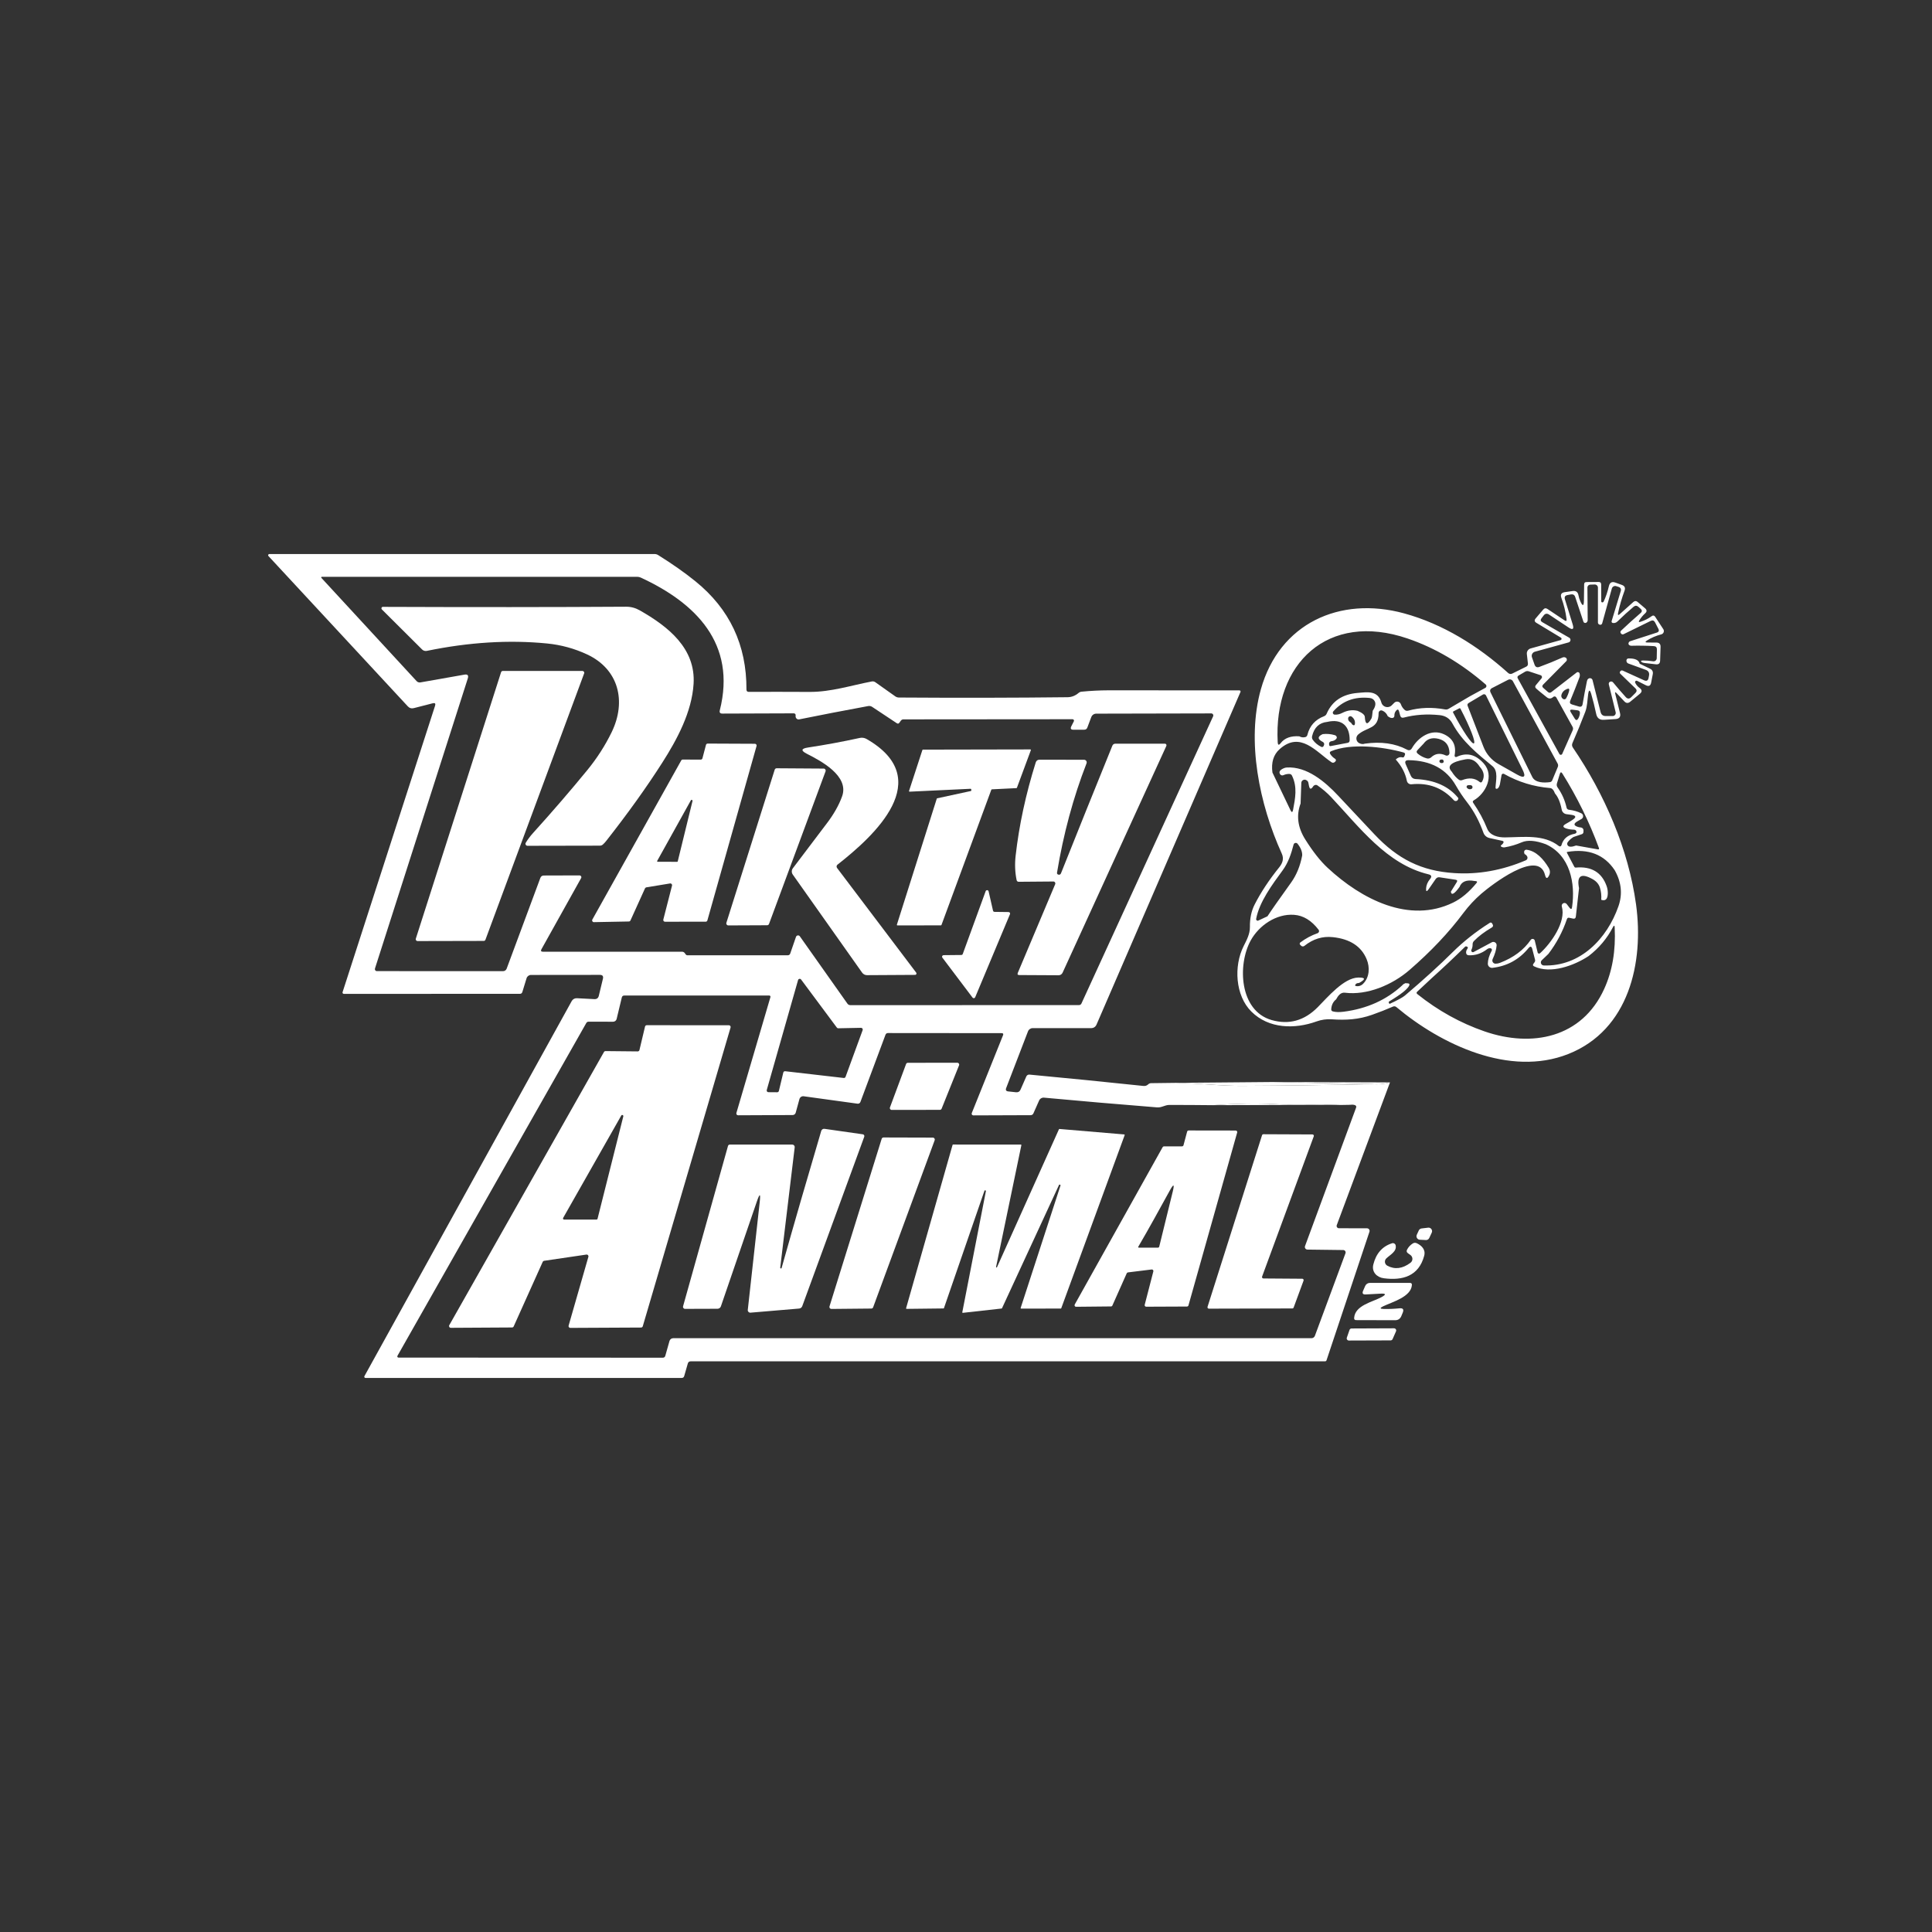<?xml version="1.0" encoding="utf-8"?>
<svg viewBox="0 0 500 500" width="500" height="500" xmlns="http://www.w3.org/2000/svg">
  <rect x="0" y="0" width="500" height="500" fill="#333333" stroke="none"/>
  <path d="M 304.389 280.242 C 307.237 280.32 310.047 280.462 312.817 280.665 C 316.116 280.906 318.926 281.023 321.245 281.017 C 332.519 280.969 343.802 280.816 355.093 280.557 C 356.53 280.72 358.074 280.575 359.726 280.125 L 345.953 317.064 C 345.809 317.45 346.091 317.862 346.503 317.867 L 353.786 317.885 C 354.238 317.887 354.557 318.329 354.417 318.759 L 343.303 352.039 C 343.248 352.202 343.096 352.311 342.924 352.309 L 178.76 352.309 C 178.363 352.309 178.111 352.499 178.003 352.877 L 177.074 356.113 C 176.979 356.444 176.762 356.609 176.425 356.609 L 94.604 356.618 C 94.356 356.621 94.193 356.359 94.312 356.147 C 94.314 356.145 94.315 356.143 94.316 356.14 L 147.959 259.077 C 148.224 258.598 148.735 258.311 149.275 258.338 L 153.818 258.572 C 154.437 258.603 154.822 258.317 154.972 257.716 L 156.035 253.299 C 156.197 252.632 155.936 252.298 155.251 252.298 L 137.421 252.316 C 136.896 252.317 136.431 252.661 136.276 253.164 L 135.186 256.724 C 135.09 257.043 134.877 257.202 134.546 257.202 L 88.971 257.211 C 88.747 257.209 88.589 256.992 88.655 256.778 L 112.596 182.646 C 112.783 182.07 112.582 181.857 111.993 182.006 L 107.107 183.259 C 106.494 183.416 105.971 183.263 105.538 182.8 L 69.473 143.904 C 69.314 143.731 69.402 143.45 69.632 143.397 C 69.651 143.394 69.671 143.391 69.689 143.39 L 169.394 143.381 C 169.731 143.381 170.043 143.471 170.332 143.652 C 174.016 145.954 177.231 148.216 179.977 150.439 C 188.835 157.609 193.236 166.948 193.182 178.455 C 193.182 178.858 193.387 179.059 193.795 179.059 C 198.513 179.035 203.759 179.038 209.534 179.068 C 215.023 179.095 220.297 177.382 225.606 176.364 C 225.948 176.298 226.264 176.367 226.552 176.571 L 231.69 180.213 C 231.973 180.411 232.285 180.514 232.628 180.519 C 248.21 180.622 262.765 180.595 276.292 180.438 C 277.332 180.426 278.281 180.057 279.14 179.329 C 279.369 179.137 279.633 179.029 279.934 179.005 C 282.284 178.777 284.591 178.66 286.856 178.653 C 297.632 178.642 308.938 178.648 320.776 178.671 C 320.978 178.676 321.114 178.881 321.038 179.068 L 283.792 265.134 C 283.516 265.765 283.032 266.081 282.34 266.081 L 267.251 266.081 C 266.714 266.083 266.234 266.412 266.043 266.91 L 260.4 281.576 C 260.196 282.105 260.377 282.4 260.941 282.459 L 262.951 282.676 C 263.498 282.73 263.883 282.508 264.105 282.009 L 265.61 278.583 C 265.749 278.266 266.076 278.073 266.422 278.105 C 276.001 279.001 285.838 279.98 295.934 281.044 C 296.402 281.093 296.805 280.958 297.141 280.638 C 297.358 280.435 297.614 280.329 297.908 280.323 L 304.389 280.242 Z M 149.978 226.554 C 150.343 226.559 150.572 226.947 150.392 227.257 L 140.134 245.646 C 139.888 246.085 140.017 246.304 140.522 246.304 L 176.488 246.304 C 176.831 246.304 177.096 246.452 177.281 246.746 L 177.426 246.953 C 177.533 247.127 177.724 247.233 177.93 247.232 L 203.909 247.223 C 204.178 247.225 204.418 247.05 204.504 246.791 L 206 242.464 C 206.143 242.051 206.679 241.946 206.966 242.275 C 206.978 242.29 206.99 242.304 207.001 242.32 L 219.314 259.744 C 219.483 259.986 219.762 260.131 220.062 260.131 L 279.203 260.122 C 279.523 260.122 279.751 259.975 279.889 259.681 L 313.953 185.387 C 314.119 185.033 313.858 184.626 313.466 184.63 L 283.711 184.693 C 283.135 184.694 282.622 185.05 282.421 185.585 L 281.403 188.289 C 281.265 188.662 280.997 188.848 280.601 188.848 L 277.815 188.857 C 277.143 188.857 276.956 188.557 277.256 187.956 L 277.914 186.667 C 278.035 186.421 277.855 186.134 277.581 186.135 L 233.791 186.171 C 233.541 186.172 233.304 186.292 233.151 186.495 L 232.745 187.054 C 232.565 187.301 232.348 187.34 232.096 187.172 L 225.723 182.944 C 225.405 182.734 225.056 182.662 224.677 182.728 C 218.398 183.888 212.454 185.035 206.848 186.171 C 206.619 186.22 206.412 186.175 206.226 186.036 C 205.961 185.844 205.856 185.546 205.91 185.143 C 205.954 184.867 205.737 184.615 205.45 184.612 L 186.953 184.675 C 186.365 184.681 186.142 184.399 186.286 183.827 C 190.64 166.538 180.031 156.046 165.843 149.484 C 165.552 149.348 165.235 149.277 164.914 149.276 L 83.301 149.276 C 83.17 149.28 83.086 149.418 83.151 149.525 C 83.157 149.537 83.166 149.547 83.175 149.556 L 107.819 176.274 C 108.066 176.544 108.433 176.669 108.793 176.607 L 120.186 174.597 C 121.028 174.447 121.319 174.781 121.061 175.597 L 97.038 250.658 C 96.935 250.988 97.181 251.323 97.525 251.325 L 130.192 251.334 C 130.605 251.335 130.974 251.079 131.12 250.694 L 139.837 227.221 C 139.994 226.795 140.3 226.581 140.756 226.581 L 149.978 226.554 Z M 201.142 282.676 C 201.349 282.677 201.528 282.535 201.574 282.333 L 202.719 277.565 C 202.772 277.35 202.977 277.207 203.197 277.231 L 218.368 278.98 C 218.569 279.001 218.759 278.882 218.827 278.691 L 223.253 266.595 C 223.361 266.302 223.141 265.993 222.829 266 L 216.934 266.117 C 216.793 266.119 216.658 266.052 216.574 265.936 L 207.316 253.488 C 207.111 253.219 206.689 253.273 206.558 253.586 C 206.552 253.602 206.546 253.617 206.541 253.632 L 198.437 282.09 C 198.354 282.37 198.561 282.652 198.852 282.658 L 201.142 282.676 Z M 349.477 285.921 C 347.771 285.987 346.067 285.978 344.366 285.894 C 342.63 285.81 340.929 285.801 339.264 285.867 C 336.464 285.981 333.258 285.936 329.646 285.731 C 325.416 285.485 320.17 285.582 313.908 286.02 C 310.152 285.978 306.394 285.957 302.631 285.957 C 301.423 285.966 300.675 286.687 299.44 286.588 C 289.459 285.794 279.712 284.956 270.198 284.073 C 269.655 284.02 269.138 284.322 268.918 284.821 L 267.458 288.111 C 267.314 288.442 267.062 288.607 266.701 288.607 L 251.9 288.661 C 251.592 288.665 251.379 288.353 251.494 288.066 L 259.589 267.911 C 259.728 267.556 259.607 267.379 259.228 267.379 L 229.815 267.352 C 229.491 267.352 229.272 267.505 229.157 267.811 L 222.676 285.182 C 222.568 285.492 222.253 285.682 221.928 285.632 L 207.992 283.712 C 207.497 283.646 207.029 283.957 206.893 284.442 L 205.928 287.967 C 205.827 288.325 205.504 288.572 205.135 288.571 L 191.019 288.634 C 190.714 288.636 190.493 288.339 190.577 288.039 L 199.384 258.049 C 199.444 257.843 199.296 257.636 199.086 257.635 L 161.561 257.644 C 161.218 257.644 161.006 257.812 160.921 258.148 L 159.587 263.701 C 159.482 264.13 159.101 264.429 158.667 264.422 L 152.303 264.413 C 152.07 264.413 151.853 264.541 151.736 264.747 L 102.861 350.885 C 102.744 351.088 102.889 351.342 103.123 351.345 L 171.53 351.372 C 171.868 351.372 172.084 351.21 172.179 350.885 L 173.261 347.054 C 173.383 346.622 173.777 346.324 174.226 346.324 L 339.408 346.324 C 339.804 346.323 340.157 346.079 340.292 345.711 L 348.206 324.348 C 348.358 323.943 348.065 323.511 347.638 323.509 L 338.363 323.392 C 337.898 323.384 337.579 322.919 337.741 322.482 L 350.955 286.66 C 351.064 286.36 350.973 286.146 350.685 286.02 C 350.361 285.888 349.958 285.855 349.477 285.921 Z" style="fill: rgb(255, 255, 255);"/>
  <path d="M 155.269 218.856 L 136.511 218.892 C 136.109 218.888 135.862 218.449 136.067 218.103 C 136.068 218.102 136.068 218.101 136.069 218.099 C 136.616 217.204 137.241 216.368 137.944 215.593 C 142.956 210.053 147.647 204.614 152.015 199.277 C 154.521 196.207 156.616 192.944 158.298 189.488 C 162.174 181.502 160.128 173.191 151.952 169.369 C 148.659 167.831 145.195 166.884 141.559 166.529 C 131.704 165.562 121.335 166.202 110.451 168.449 C 110.007 168.539 109.549 168.401 109.234 168.08 L 98.823 157.714 C 98.728 157.625 98.69 157.491 98.724 157.362 C 98.772 157.158 98.895 157.056 99.093 157.056 C 122.002 157.146 142.986 157.134 162.048 157.019 C 163.28 157.014 164.452 157.326 165.563 157.957 C 172.946 162.158 180.067 167.8 179.499 176.986 C 179.048 184.251 175.253 191.354 171.35 197.448 C 167.324 203.752 162.498 210.486 156.874 217.648 C 156.621 217.973 156.339 218.276 156.026 218.559 C 155.816 218.751 155.564 218.851 155.269 218.856 Z" style="fill: rgb(255, 255, 255);"/>
  <path d="M 425.55 171.575 C 425.226 171.527 425.001 171.452 424.874 171.349 C 424.545 171.079 424.658 170.941 425.217 170.935 C 426.077 170.929 426.939 170.998 427.804 171.142 C 428.298 171.225 428.75 170.85 428.759 170.349 L 428.805 168.068 C 428.811 167.527 428.543 167.242 428.002 167.212 C 426.037 167.098 424.09 167.067 422.161 167.122 C 421.975 167.122 421.807 167.065 421.656 166.95 C 421.476 166.819 421.413 166.641 421.467 166.418 C 421.527 166.179 421.674 166.019 421.909 165.941 L 428.759 163.723 C 429.3 163.549 429.439 163.213 429.174 162.714 L 428.327 161.073 C 428.063 160.575 427.678 160.451 427.173 160.704 L 420.187 164.129 C 419.971 164.239 419.707 164.182 419.547 163.994 C 419.295 163.705 419.295 163.441 419.547 163.2 C 421.242 161.596 422.916 160.085 424.568 158.666 C 425.007 158.294 425.01 157.918 424.577 157.54 L 424.027 157.053 C 423.612 156.687 423.192 156.681 422.765 157.035 C 421.408 158.177 420.022 159.439 418.61 160.821 C 418.273 161.158 417.868 161.293 417.393 161.226 C 417.168 161.198 417.023 160.972 417.086 160.749 L 419.448 152.987 C 419.617 152.435 419.425 152.068 418.871 151.888 L 418.276 151.698 C 417.792 151.542 417.276 151.821 417.14 152.311 L 414.643 161.326 C 414.563 161.617 414.248 161.773 413.967 161.659 C 413.685 161.551 413.544 161.368 413.544 161.109 C 413.562 158.117 413.562 155.106 413.544 152.077 C 413.539 151.621 413.162 151.256 412.705 151.266 L 411.552 151.302 C 411.146 151.312 410.821 151.644 410.821 152.05 C 410.828 154.713 410.852 157.51 410.894 160.442 C 410.894 160.731 410.783 160.96 410.56 161.127 C 410.282 161.332 409.888 161.207 409.785 160.884 L 407.667 154.511 C 407.486 153.958 407.108 153.733 406.531 153.835 L 405.683 153.997 C 405.034 154.118 404.809 154.493 405.007 155.124 L 407 161.56 C 407.402 162.852 407.039 163.123 405.909 162.371 L 400.897 159.054 C 400.362 158.7 399.9 158.772 399.509 159.27 L 398.95 159.991 C 398.62 160.412 398.686 160.755 399.148 161.019 L 406.098 165.03 C 406.546 165.282 406.554 165.924 406.113 166.186 C 406.06 166.217 406.004 166.241 405.945 166.256 L 397.228 168.663 C 396.604 168.837 396.256 169.499 396.471 170.105 L 397.138 172.007 C 397.361 172.626 397.778 172.822 398.391 172.593 C 400.423 171.849 402.406 171.043 404.34 170.177 C 404.659 170.033 404.953 170.046 405.224 170.213 C 405.547 170.409 405.601 170.859 405.332 171.133 L 399.365 177.172 C 399.071 177.467 399.08 177.749 399.392 178.02 L 400.618 179.101 C 400.901 179.342 401.189 179.348 401.483 179.119 L 408.036 174.044 C 408.3 173.832 408.696 173.954 408.793 174.279 C 408.896 174.628 408.883 174.973 408.757 175.315 C 408.042 177.239 407.249 179.249 406.378 181.346 C 406.174 181.845 406.33 182.17 406.846 182.319 L 408.595 182.842 C 409.154 183.011 409.482 182.806 409.578 182.229 C 409.902 180.3 410.275 178.323 410.695 176.298 C 410.749 176.027 410.852 175.829 411.002 175.703 C 411.218 175.529 411.434 175.472 411.651 175.532 C 411.921 175.604 412.09 175.775 412.156 176.045 L 414.229 184.275 C 414.404 184.973 414.848 185.318 415.563 185.312 L 417.357 185.312 C 417.875 185.309 418.254 184.824 418.132 184.32 L 416.356 177.091 C 416.282 176.786 416.467 176.477 416.771 176.397 C 417.054 176.32 417.294 176.401 417.492 176.64 C 418.55 177.927 419.632 179.18 420.737 180.399 C 421.194 180.904 421.665 180.917 422.152 180.435 L 423.252 179.336 C 423.649 178.934 423.646 178.537 423.243 178.146 L 419.322 174.351 C 419.226 174.255 419.187 174.144 419.205 174.017 C 419.217 173.909 419.256 173.814 419.322 173.729 C 419.502 173.501 419.727 173.447 419.998 173.567 L 425.478 176.054 C 426.127 176.349 426.519 176.145 426.65 175.442 L 426.758 174.874 C 426.909 174.123 426.623 173.615 425.902 173.35 L 421.422 171.719 C 421.158 171.617 420.996 171.428 420.935 171.151 C 420.917 171.073 420.912 170.995 420.917 170.916 C 420.96 170.58 421.149 170.409 421.485 170.403 C 423.174 170.373 424.133 170.833 424.361 171.782 L 427.011 173.053 C 427.624 173.348 427.864 173.832 427.732 174.504 L 427.317 176.658 C 427.155 177.5 426.693 177.726 425.929 177.334 L 423.685 176.199 C 423.43 176.072 423.134 176.266 423.15 176.551 C 423.153 176.594 423.163 176.637 423.18 176.676 C 423.427 177.212 423.808 177.668 424.325 178.047 C 424.998 178.533 425.013 179.042 424.37 179.57 L 421.891 181.616 C 421.363 182.049 420.86 182.019 420.385 181.526 L 418.393 179.408 C 418.027 179.024 417.907 179.09 418.033 179.606 L 419.25 184.501 C 419.497 185.499 419.109 186.03 418.087 186.096 L 415.112 186.285 C 413.994 186.364 413.322 185.856 413.093 184.762 C 412.703 182.912 412.276 181.202 411.813 179.633 C 411.452 178.42 411.186 178.441 411.011 179.696 C 410.794 181.22 410.812 182.788 410.263 184.23 C 409.259 186.862 408.151 189.564 406.936 192.334 C 406.78 192.694 406.817 193.109 407.036 193.434 C 415.32 205.594 421.449 219.827 423.405 234.042 C 425.469 249.077 421.611 266.547 405.855 272.784 C 390.72 278.779 372.926 270.324 361.397 260.643 C 361.122 260.414 360.815 260.372 360.478 260.516 C 358.772 261.262 356.971 261.968 355.078 262.635 C 351.563 263.87 348.345 264.05 344.658 263.797 C 343.312 263.707 341.999 263.891 340.719 264.347 C 335.112 266.375 328.361 266.285 323.845 261.787 C 319.671 257.632 319.275 249.997 321.835 244.886 C 322.619 243.326 323.493 241.722 323.475 239.946 C 323.445 237.693 323.854 235.74 324.701 234.087 C 326.312 230.927 328.427 227.723 331.047 224.478 C 331.912 223.405 332.336 222.252 331.723 220.909 C 325.927 208.163 322.547 191.775 326.315 178.38 C 331.119 161.316 346.731 154.195 363.38 158.738 C 373.359 161.461 382.517 167.149 390.323 174.18 C 390.606 174.436 391.016 174.492 391.36 174.324 L 394.984 172.53 C 395.315 172.368 395.462 172.101 395.425 171.728 L 395.146 169.258 C 395.075 168.604 395.49 167.993 396.129 167.816 L 403.881 165.661 C 404.141 165.586 404.221 165.257 404.026 165.07 C 404.007 165.052 403.985 165.036 403.962 165.021 L 397.616 161.19 C 397.106 160.884 397.043 160.503 397.427 160.046 L 399.383 157.756 C 399.707 157.377 400.077 157.327 400.491 157.603 L 404.89 160.541 C 405.311 160.824 405.489 160.713 405.422 160.208 C 405.182 158.327 404.737 156.507 404.088 154.745 C 403.77 153.874 404.067 153.375 404.98 153.249 L 406.991 152.96 C 407.844 152.841 408.349 153.204 408.505 154.051 C 408.601 154.598 408.764 155.124 408.992 155.629 C 409.593 156.969 409.902 156.903 409.92 155.43 L 409.974 151.23 C 409.98 150.839 410.179 150.641 410.569 150.635 L 413.742 150.617 C 414.169 150.611 414.382 150.824 414.382 151.257 L 414.4 155.584 C 414.4 155.824 414.521 155.926 414.761 155.89 C 414.875 155.872 414.963 155.806 415.022 155.692 C 415.581 154.508 416.035 153.171 416.383 151.68 C 416.606 150.749 417.165 150.446 418.06 150.77 L 419.736 151.374 C 420.47 151.639 420.701 152.137 420.43 152.87 C 419.716 154.824 419.157 156.753 418.754 158.657 C 418.64 159.216 418.794 159.304 419.214 158.919 L 422.702 155.8 C 423.075 155.47 423.447 155.466 423.82 155.791 L 425.749 157.431 C 426.242 157.859 426.248 158.291 425.767 158.729 C 425.166 159.277 424.664 159.881 424.261 160.541 C 424.015 160.938 424.115 161.064 424.559 160.92 C 425.611 160.59 426.573 160.106 427.443 159.469 C 427.81 159.198 428.117 159.252 428.363 159.631 L 430.463 162.831 C 430.79 163.332 430.535 164.006 429.958 164.165 C 428.576 164.532 427.344 165.057 426.263 165.742 C 425.692 166.103 425.743 166.283 426.416 166.283 L 428.669 166.292 C 429.415 166.299 429.775 166.674 429.751 167.419 L 429.634 170.989 C 429.61 171.692 429.25 172.004 428.552 171.926 L 425.55 171.575 Z M 336.266 190.558 C 336.717 190.811 337.201 190.886 337.717 190.783 C 338.055 190.724 338.265 190.528 338.348 190.198 C 338.938 187.842 340.377 186.229 342.666 185.357 C 342.966 185.242 343.207 185.011 343.333 184.717 C 344.739 181.449 347.414 179.651 351.356 179.327 C 353.907 179.119 356.602 178.605 357.503 181.833 C 357.835 183.012 359.312 183.401 360.18 182.536 L 360.838 181.878 C 361.378 181.341 362.292 181.544 362.542 182.256 C 362.747 182.828 363.065 183.308 363.498 183.698 C 363.768 183.945 364.078 184.02 364.426 183.924 C 367.455 183.089 370.643 182.981 373.99 183.599 C 374.315 183.66 374.618 183.606 374.9 183.437 L 380.39 180.21 L 384.401 178.02 C 384.731 177.837 384.778 177.382 384.491 177.136 C 378.17 171.656 371.445 167.696 364.318 165.256 C 343.595 158.18 329.56 171.755 330.668 192.1 C 330.711 192.851 330.963 192.929 331.426 192.334 C 332.466 190.994 334.079 190.402 336.266 190.558 Z M 397.49 177.307 L 398.95 175.55 C 399.178 175.275 399.055 174.857 398.716 174.747 L 395.66 173.738 C 395.317 173.624 394.99 173.66 394.677 173.846 L 393.01 174.829 C 392.703 175.009 392.635 175.256 392.802 175.568 L 403.574 195.146 C 403.727 195.419 404.118 195.423 404.277 195.154 C 404.284 195.144 404.29 195.132 404.295 195.119 L 407.018 188.981 C 407.15 188.674 407.135 188.377 406.972 188.088 L 402.772 180.507 C 402.614 180.211 402.218 180.144 401.97 180.372 C 401.405 180.89 400.828 180.899 400.239 180.399 C 399.347 179.66 398.4 178.957 397.553 178.182 C 397.253 177.911 397.232 177.62 397.49 177.307 Z M 401.14 202.412 C 401.392 202.373 401.604 202.21 401.699 201.979 L 403.16 198.482 C 403.279 198.198 403.262 197.876 403.114 197.607 L 391.54 176.307 C 391.299 175.869 390.753 175.701 390.305 175.928 L 386.159 178.056 C 385.642 178.326 385.514 178.72 385.771 179.236 C 389.365 186.532 392.959 193.812 396.552 201.078 C 397.327 202.646 399.68 202.61 401.14 202.412 Z M 405.323 180.706 C 405.683 180.057 405.939 179.417 406.089 178.786 C 406.215 178.263 406.03 178.104 405.53 178.308 C 404.768 178.614 404.29 179.126 404.097 179.84 C 404.019 180.123 404.07 180.388 404.25 180.634 C 404.34 180.76 404.452 180.856 404.584 180.922 C 404.848 181.064 405.177 180.967 405.323 180.706 Z M 383.788 179.741 L 380.084 181.941 C 379.79 182.121 379.705 182.371 379.831 182.689 L 383.914 193.253 C 384.644 195.143 386.008 196.719 387.773 197.715 C 390.339 199.17 391.95 200.081 392.604 200.447 C 394.51 201.523 394.978 201.081 394.01 199.121 L 384.573 179.976 C 384.429 179.685 384.069 179.577 383.788 179.741 Z M 351.365 183.969 C 352.567 184.492 353.183 185.009 353.213 185.519 C 353.327 187.569 353.901 187.707 354.934 185.934 C 355.042 185.76 355.151 185.093 355.259 183.933 C 355.926 182.972 356.106 182.172 355.8 181.535 C 355.547 181.001 355.1 180.7 354.457 180.634 C 350.58 180.232 347.45 181.385 345.064 184.095 C 344.8 184.39 344.953 184.859 345.34 184.941 C 345.365 184.947 345.39 184.95 345.415 184.951 C 346.059 184.994 346.713 184.843 347.38 184.501 C 348.721 183.816 350.049 183.639 351.365 183.969 Z M 377.668 183.311 L 376.144 184.104 C 376.042 184.16 376.001 184.288 376.054 184.393 L 376.126 184.528 C 378.538 189.14 380.915 192.66 381.436 192.388 L 381.445 192.379 C 381.98 192.13 380.448 188.164 378.028 183.536 L 377.956 183.401 C 377.901 183.298 377.773 183.258 377.668 183.311 Z M 359.153 185.357 C 358.859 184.654 358.381 184.167 357.72 183.897 C 357.276 183.712 356.787 184.042 356.782 184.528 C 356.791 188.773 353.798 188.079 351.491 190.098 C 350.745 190.756 350.928 191.965 351.833 192.361 C 352.356 192.59 352.811 192.622 353.195 192.46 C 357.413 191.865 361.055 192.379 364.12 194.002 C 364.667 194.29 365.097 194.164 365.409 193.623 C 367.049 190.765 370.429 188.494 373.72 190.035 C 376.022 191.112 376.932 192.935 376.451 195.507 C 376.394 195.773 376.653 195.996 376.917 195.911 C 376.93 195.906 376.943 195.901 376.956 195.894 C 379.546 194.657 381.89 195.218 383.987 197.58 C 386.808 200.753 384.545 205.323 381.418 207.126 C 381.129 207.295 381.081 207.514 381.273 207.784 C 382.77 209.954 383.975 212.183 384.888 214.472 C 385.6 216.257 387.754 216.735 389.458 216.717 C 394.317 216.672 399.518 215.852 403.457 218.97 C 403.687 219.148 404.022 219.034 404.097 218.754 C 404.542 217.108 405.681 216.117 407.513 215.779 C 407.682 215.75 407.82 215.669 407.928 215.536 C 408 215.459 408.024 215.365 408 215.257 C 407.916 214.902 407.694 214.722 407.333 214.716 C 406.661 214.71 406.014 214.614 405.395 214.427 C 404.392 214.121 404.349 213.713 405.269 213.201 C 405.834 212.895 406.381 212.568 406.909 212.219 C 408.033 211.492 407.932 211.042 406.603 210.867 L 405.395 210.705 C 404.782 210.623 404.291 210.162 404.178 209.56 C 403.812 207.661 403.229 206.258 402.429 205.35 C 402.099 204.455 401.676 203.986 401.158 203.944 C 396.922 203.601 392.947 202.382 389.233 200.284 C 388.972 200.143 388.65 200.294 388.602 200.582 L 388.16 203.052 C 387.974 203.677 387.745 204.031 387.475 204.115 C 387.175 204.212 387.031 204.104 387.042 203.791 C 387.114 202.033 387.8 199.572 386.249 198.283 C 382.301 195.002 378.461 191.973 375.901 187.259 C 375.204 185.961 374.102 185.234 372.593 185.078 C 369.312 184.735 366.214 184.946 363.299 185.709 C 362.807 185.835 362.494 185.652 362.362 185.159 L 362.073 184.095 C 361.924 183.549 361.668 183.491 361.307 183.924 C 360.995 184.291 360.847 184.73 360.866 185.24 C 360.873 185.481 360.723 185.7 360.496 185.781 C 360.148 185.907 359.7 185.766 359.153 185.357 Z M 406.531 184.356 L 407.549 185.988 C 407.85 186.463 408.144 186.46 408.433 185.979 C 408.667 185.582 408.815 185.15 408.874 184.681 C 408.947 184.164 408.721 183.876 408.198 183.816 L 406.963 183.671 C 406.339 183.599 406.195 183.828 406.531 184.356 Z M 349.823 187.295 C 349.877 187.416 349.956 187.509 350.058 187.574 C 350.406 187.809 350.605 187.719 350.653 187.304 C 350.731 186.583 350.461 185.976 349.841 185.483 C 349.488 185.204 348.964 185.413 348.898 185.859 C 348.898 185.869 348.896 185.879 348.895 185.889 C 348.853 186.334 349.061 186.691 349.517 186.962 C 349.656 187.04 349.757 187.151 349.823 187.295 Z M 343.486 186.826 C 341.413 187.037 340.11 188.263 339.574 190.504 C 339.49 190.853 339.551 191.175 339.755 191.469 C 340.302 192.238 341.035 192.845 341.954 193.289 C 342.177 193.4 342.444 193.306 342.54 193.082 L 342.648 192.83 C 342.784 192.534 342.662 192.182 342.369 192.027 C 340.939 191.301 340.921 190.621 342.315 189.99 C 343.385 189.864 344.43 189.954 345.451 190.261 C 345.68 190.327 345.843 190.474 345.938 190.702 C 346.041 190.955 345.893 191.222 345.497 191.505 C 345.316 191.631 345.115 191.718 344.893 191.766 L 344.469 191.847 C 344.123 191.92 343.898 192.257 343.964 192.604 L 344 192.83 C 344.036 193.041 344.162 193.124 344.379 193.082 L 348.742 192.253 C 349.102 192.187 349.286 191.971 349.291 191.604 C 349.337 187.962 347.371 185.925 343.486 186.826 Z M 368.419 192.46 L 366.851 194.119 C 366.539 194.45 366.557 194.759 366.905 195.047 C 367.621 195.637 368.405 196.045 369.258 196.273 C 369.657 196.38 370.082 196.275 370.384 195.994 C 371.443 194.997 372.696 194.831 374.143 195.498 C 374.614 195.713 375.147 195.357 375.126 194.84 C 375.06 192.875 374.116 191.664 372.295 191.207 C 370.613 190.793 369.321 191.211 368.419 192.46 Z M 329.307 199.933 L 333.959 209.65 C 334.283 210.33 334.515 210.296 334.653 209.551 C 335.211 206.558 335.797 203.683 334.373 200.744 C 334.235 200.456 334.001 200.306 333.67 200.293 C 333.142 200.282 332.631 200.39 332.138 200.618 C 331.846 200.749 331.503 200.658 331.317 200.401 C 330.903 199.813 331.186 199.296 332.165 198.851 C 332.439 198.72 332.736 198.644 333.039 198.626 C 338.195 198.328 342.873 202.231 346.38 205.99 C 349.427 209.26 352.549 212.586 355.746 215.969 C 361.713 222.297 367.842 225.416 376.37 225.956 C 382.589 226.353 388.759 225.251 394.876 222.648 C 395.279 222.476 395.436 221.987 395.209 221.612 C 395.023 221.318 394.807 221.125 394.56 221.035 C 394.447 220.764 394.413 220.53 394.461 220.332 C 394.524 220.057 394.785 219.874 395.065 219.908 C 397.571 220.214 399.464 222.387 400.762 224.523 C 401.183 225.221 401.231 225.9 400.906 226.56 C 400.45 227.474 400.098 227.435 399.851 226.443 C 398.139 219.52 385.717 229.265 383.401 231.257 C 381.67 232.753 380.114 234.424 378.731 236.268 C 374.97 241.316 370.319 246.238 364.778 251.034 C 360.316 254.901 353.826 257.641 348.048 256.911 C 346.948 256.775 346.263 257.74 345.785 258.632 C 345.022 259.234 344.601 260.075 344.523 261.156 C 344.5 261.469 344.637 261.667 344.938 261.751 C 345.677 261.95 346.609 261.977 347.732 261.832 C 353.796 261.045 358.862 258.759 362.93 254.973 C 363.069 254.774 363.333 254.598 363.723 254.441 L 364.345 254.486 C 364.748 254.517 364.865 254.711 364.696 255.072 C 364.047 256.451 360.884 258.326 359.513 259.182 C 359.402 259.249 359.362 259.392 359.423 259.507 L 359.531 259.723 C 359.562 259.79 359.613 259.808 359.685 259.777 C 361.722 258.84 363.026 258.128 363.597 257.641 C 368.356 253.603 372.455 249.88 375.892 246.472 C 378.717 243.666 381.944 241.115 385.573 238.819 C 385.76 238.694 386.017 238.755 386.141 238.955 L 386.267 239.171 C 386.496 239.538 386.424 239.833 386.051 240.054 C 384.128 241.19 382.596 242.35 381.454 243.534 C 381.224 243.77 381.099 244.09 381.111 244.417 C 381.117 244.917 381.012 245.385 380.796 245.823 C 380.656 246.118 380.887 246.454 381.211 246.429 C 381.268 246.425 381.323 246.408 381.373 246.382 L 386.069 243.867 C 386.651 243.56 387.349 243.991 387.325 244.643 C 387.325 244.658 387.324 244.673 387.322 244.688 C 387.238 245.758 386.895 246.932 386.294 248.212 C 386.035 248.772 386.442 249.409 387.051 249.402 C 387.443 249.402 387.821 249.33 388.187 249.186 C 391.691 247.84 394.344 245.859 396.147 243.245 C 396.4 242.872 396.962 242.912 397.159 243.317 C 397.178 243.355 397.191 243.394 397.201 243.435 L 397.94 246.508 C 398.01 246.787 398.351 246.891 398.562 246.698 C 401.465 244.066 405.323 238.567 404.205 234.628 C 404.04 234.099 404.51 233.588 405.052 233.709 C 405.222 233.748 405.373 233.847 405.476 233.988 L 406.215 234.952 C 406.558 235.391 406.769 235.335 406.846 234.781 C 407.748 228.561 406.36 221.35 400.05 218.484 C 397.412 217.505 395.335 217.339 393.821 217.988 C 392.409 218.595 390.949 219.028 389.44 219.286 C 389.14 219.335 388.861 219.292 388.602 219.16 C 388.331 219.016 388.322 218.857 388.575 218.682 C 388.773 218.544 388.93 218.373 389.043 218.168 C 389.212 217.868 389.128 217.681 388.791 217.609 L 385.465 216.879 C 384.747 216.721 384.162 216.208 383.914 215.518 C 382.86 212.598 381.508 209.983 379.642 207.577 C 378.591 206.225 377.644 204.813 376.802 203.34 C 374.345 199.013 370.255 196.811 364.534 196.733 C 363.729 196.727 363.489 197.091 363.813 197.823 L 365.12 200.771 C 365.361 201.307 365.773 201.589 366.355 201.618 C 371.283 201.847 374.976 203.497 377.433 206.567 C 377.404 206.67 377.379 206.76 377.361 206.838 C 377.223 207.318 376.617 207.469 376.271 207.109 C 376.268 207.105 376.265 207.103 376.262 207.099 C 373.359 203.896 369.703 202.52 365.291 202.971 C 364.724 203.027 364.206 202.641 364.093 202.078 C 363.714 200.131 362.756 198.29 361.217 196.552 C 361.771 196.03 362.347 195.849 362.948 196.012 C 363.133 196.065 363.33 195.972 363.407 195.795 L 363.561 195.453 C 363.729 195.08 363.615 194.84 363.218 194.732 C 357.81 193.235 349.661 192.289 344.505 194.407 C 344.139 194.558 344.061 194.804 344.271 195.146 C 344.577 195.633 345.004 196.051 345.551 196.399 C 345.77 196.544 345.8 196.854 345.614 197.039 L 345.433 197.211 C 345.214 197.426 344.872 197.456 344.613 197.283 C 340.575 194.542 336.519 189.107 331.173 193.875 C 329.575 195.3 328.953 197.319 329.307 199.933 Z M 372.836 196.598 C 372.52 196.675 372.405 197.067 372.632 197.302 C 372.65 197.322 372.67 197.339 372.692 197.355 C 372.903 197.505 373.134 197.532 373.386 197.436 C 373.542 197.377 373.64 197.224 373.629 197.057 C 373.593 196.625 373.329 196.471 372.836 196.598 Z M 375.712 199.707 C 376.289 200.633 376.908 201.33 377.569 201.799 C 377.811 201.968 378.119 202.005 378.389 201.898 C 380.18 201.195 381.688 201.348 382.914 202.358 C 383.197 202.592 383.425 202.544 383.599 202.213 C 384.279 200.922 384.065 199.662 382.959 198.436 C 381.992 196.881 380.769 196.237 379.29 196.507 C 375.535 197.187 374.342 198.253 375.712 199.707 Z M 407.225 216.609 C 406.607 216.987 406.104 217.438 405.72 217.961 C 405.551 218.202 405.544 218.52 405.701 218.763 C 405.99 219.226 406.724 219.245 407.901 218.817 L 413.49 219.809 C 413.802 219.863 413.904 219.743 413.796 219.448 C 411.326 212.742 408.178 206.327 404.349 200.203 C 404.067 199.747 403.845 199.777 403.682 200.293 L 402.943 202.709 C 402.817 203.106 402.875 203.473 403.114 203.809 C 404.232 205.39 405.002 207.117 405.422 208.992 C 405.5 209.341 405.717 209.533 406.071 209.569 C 407.213 209.701 408.268 210.005 409.235 210.479 C 409.812 210.754 409.875 211.549 409.349 211.912 C 409.33 211.925 409.31 211.938 409.289 211.949 L 408.28 212.525 C 407.162 213.163 407.219 213.665 408.451 214.031 C 408.667 214.091 408.892 214.13 409.127 214.148 C 409.53 214.182 409.834 214.529 409.812 214.932 L 409.794 215.338 C 409.785 215.583 409.624 215.798 409.388 215.879 L 407.225 216.609 Z M 336.591 207.955 C 335.437 211.026 335.837 214.118 337.79 217.231 C 339.773 220.392 341.711 222.85 343.604 224.604 C 352.365 232.744 364.724 239.126 376.081 233.582 C 378.197 232.549 380.213 230.86 382.13 228.516 C 382.364 228.234 382.298 228.072 381.931 228.03 L 381.553 227.994 C 379.54 227.621 378.263 228.138 377.722 229.544 C 376.382 231.383 375.634 231.792 375.477 230.77 L 377.001 228.309 C 377.223 227.955 377.127 227.745 376.712 227.678 L 372.602 227.047 C 372.157 226.975 371.806 227.126 371.547 227.498 L 369.753 230.094 C 369.225 230.857 369 230.776 369.077 229.85 C 369.144 229.016 369.483 228.228 370.096 227.489 C 370.607 226.864 370.472 226.458 369.69 226.272 C 358.873 223.676 351.77 214.004 344.487 206.279 C 343.472 205.203 342.303 204.203 340.98 203.277 C 340.741 203.109 340.485 203.085 340.214 203.205 C 340.052 203.272 339.923 203.382 339.827 203.538 C 339.298 204.362 338.941 204.296 338.754 203.34 C 338.706 203.1 338.658 202.853 338.61 202.601 C 338.562 202.319 338.409 202.1 338.15 201.943 C 337.814 201.733 337.496 201.721 337.195 201.907 C 336.93 202.069 336.793 202.303 336.78 202.61 L 336.591 207.955 Z M 379.876 203.223 C 379.571 203.283 379.444 203.653 379.649 203.888 C 379.65 203.889 379.651 203.89 379.651 203.89 C 379.957 204.245 380.321 204.347 380.742 204.196 C 381.113 204.077 381.208 203.598 380.912 203.336 C 380.843 203.274 380.76 203.233 380.669 203.214 C 380.394 203.166 380.129 203.169 379.876 203.223 Z M 328.018 237.134 C 328.932 235.722 330.972 232.811 334.139 228.399 C 335.533 226.452 336.489 224.118 337.005 221.395 C 337.048 220.44 336.651 219.43 335.815 218.367 C 335.53 218.01 334.966 218.09 334.802 218.51 C 334.793 218.534 334.785 218.559 334.779 218.583 C 334.175 220.927 333.418 223.234 331.948 225.244 C 329.262 228.913 325.9 233.429 325.089 237.819 C 325.04 238.121 325.335 238.362 325.621 238.254 C 325.63 238.251 325.639 238.247 325.648 238.243 L 328.018 237.134 Z M 414.4 232.87 C 414.478 231.765 414.368 230.725 414.067 229.751 C 413.778 228.814 413.144 228.072 412.165 227.525 C 409.185 225.861 408.013 226.639 408.649 229.859 L 407.829 237.188 C 407.775 237.645 407.526 237.825 407.081 237.729 L 406.125 237.521 C 405.813 237.462 405.609 237.582 405.512 237.882 C 404.419 241.122 402.821 244.12 400.717 246.878 L 399.013 248.51 C 398.576 248.926 398.753 249.66 399.332 249.83 C 399.395 249.849 399.461 249.86 399.527 249.862 C 408.974 250.168 415.914 242.957 418.862 234.511 C 419.95 231.386 419.623 228.282 417.879 225.199 C 415.17 221.149 411.096 219.572 405.656 220.467 C 405.5 220.491 405.458 220.575 405.53 220.719 L 407.45 224.352 C 407.518 224.473 407.644 224.543 407.775 224.532 C 411.867 224.154 414.544 225.762 415.806 229.355 C 416.023 229.98 416.119 230.626 416.095 231.293 C 416.041 232.712 415.476 233.237 414.4 232.87 Z M 351.869 254.315 C 351.743 254.387 351.605 254.423 351.455 254.423 C 351.21 254.429 350.981 254.545 350.833 254.738 C 350.653 254.979 350.665 255.123 350.869 255.171 C 351.53 255.334 352.236 255.133 352.735 254.639 C 354.448 252.954 354.565 250.339 353.681 248.23 C 352.293 244.901 349.376 243.002 344.929 242.533 C 342.267 242.245 339.815 242.999 337.573 244.796 C 337.322 245.001 336.955 244.982 336.726 244.751 L 336.482 244.507 C 336.31 244.336 336.327 244.054 336.519 243.912 C 337.889 242.879 339.376 242.08 340.98 241.515 C 341.35 241.387 341.487 240.935 341.251 240.622 C 339.412 238.213 337.297 236.924 334.905 236.755 C 330.29 236.422 325.81 239.514 323.673 243.408 C 320.239 249.663 320.735 261.589 329.091 263.987 C 333.58 265.267 337.555 264.162 341.017 260.67 C 343.586 258.074 347.795 253.053 351.509 252.99 C 353.36 252.954 353.48 253.395 351.869 254.315 Z M 411.128 247.428 C 407.387 249.907 401.249 252.151 397.021 250.087 C 396.696 249.931 396.642 249.706 396.859 249.411 L 397.156 249.005 C 397.282 248.829 397.325 248.605 397.273 248.392 L 396.552 245.607 C 396.367 244.886 396.036 244.814 395.561 245.391 C 393.127 248.347 390.023 250.042 386.249 250.475 C 385.605 250.551 385.04 250.042 385.05 249.393 C 385.063 248.372 385.393 247.26 386.042 246.058 C 386.138 245.884 386.129 245.719 386.015 245.562 C 385.955 245.484 385.874 245.436 385.771 245.418 C 385.447 245.358 385.156 245.427 384.897 245.625 C 383.431 246.767 381.839 247.299 380.12 247.221 C 379.669 247.203 379.438 246.968 379.425 246.517 C 379.42 246.188 379.519 245.884 379.723 245.607 C 379.993 245.235 379.901 245.007 379.444 244.922 C 379.33 244.904 379.236 244.935 379.164 245.012 C 376.316 247.813 373.444 250.517 370.547 253.125 L 366.779 256.64 C 366.544 256.863 366.553 257.073 366.806 257.271 C 372.166 261.557 377.974 264.777 384.23 266.934 C 396.48 271.153 409.388 268.629 415.175 255.91 C 417.273 251.308 418.174 246.019 417.879 240.045 C 417.856 239.457 417.706 239.423 417.429 239.946 C 415.909 242.873 413.809 245.367 411.128 247.428 Z" style="fill: rgb(255, 255, 255);"/>
  <path d="M 151.177 174.272 L 125.631 243.203 C 125.563 243.389 125.387 243.51 125.189 243.509 L 108.053 243.546 C 107.737 243.543 107.514 243.234 107.612 242.933 L 129.678 173.966 C 129.741 173.771 129.924 173.64 130.129 173.641 L 150.735 173.641 C 151.062 173.641 151.29 173.966 151.177 174.272 Z" style="fill: rgb(255, 255, 255);"/>
  <path d="M 216.628 224.625 L 237.108 251.712 C 237.282 251.93 237.156 252.252 236.882 252.295 C 236.861 252.297 236.84 252.299 236.819 252.298 L 224.389 252.37 C 223.888 252.377 223.413 252.134 223.118 251.721 L 205.171 226.338 C 204.818 225.845 204.829 225.179 205.198 224.697 C 208.161 220.78 211.12 216.867 214.077 212.961 C 215.636 210.906 217.079 208.499 217.944 206.065 C 219.819 200.792 212.418 196.907 208.813 195.077 C 207.226 194.272 207.314 193.734 209.074 193.463 C 213.594 192.778 218.076 191.949 222.523 190.975 C 223.115 190.848 223.734 190.945 224.263 191.246 C 242.354 201.63 226.3 216.278 216.736 223.778 C 216.477 223.985 216.429 224.36 216.628 224.625 Z" style="fill: rgb(255, 255, 255);"/>
  <path d="M 173.405 228.636 L 167.267 229.646 C 167.122 229.67 166.996 229.765 166.933 229.898 L 163.165 238.209 C 163.095 238.371 162.936 238.477 162.76 238.48 L 153.701 238.651 C 153.354 238.659 153.129 238.289 153.295 237.985 C 153.295 237.985 153.295 237.984 153.295 237.984 L 176.299 196.808 C 176.377 196.666 176.525 196.577 176.686 196.573 L 181.347 196.591 C 181.553 196.595 181.735 196.457 181.788 196.258 L 182.708 192.769 C 182.762 192.571 182.944 192.433 183.15 192.436 L 195.364 192.49 C 195.659 192.492 195.874 192.773 195.796 193.058 L 183.068 238.209 C 183.013 238.402 182.837 238.534 182.636 238.534 L 172.098 238.543 C 171.808 238.54 171.596 238.267 171.666 237.984 L 173.919 229.195 C 174.003 228.878 173.73 228.579 173.405 228.636 Z M 179.003 207.012 C 178.936 206.984 178.859 207.012 178.823 207.075 L 170.079 222.804 C 170.024 222.901 170.094 223.02 170.204 223.02 C 170.204 223.02 170.205 223.02 170.205 223.02 L 175.253 223.039 C 175.321 223.041 175.381 222.996 175.397 222.93 L 179.237 207.237 C 179.251 207.168 179.213 207.1 179.147 207.075 L 179.003 207.012 Z" style="fill: rgb(255, 255, 255);"/>
  <path d="M 273.849 226.338 C 274.21 226.446 274.457 226.332 274.588 225.995 C 278.892 215.203 283.323 204.194 287.884 192.968 C 288.009 192.663 288.309 192.463 288.641 192.463 L 301.477 192.463 C 301.776 192.459 301.973 192.773 301.847 193.049 L 274.994 251.739 C 274.809 252.145 274.403 252.403 273.957 252.397 L 263.798 252.343 C 263.378 252.343 263.249 252.151 263.411 251.766 L 273.083 228.826 C 273.219 228.492 272.977 228.129 272.623 228.131 L 263.618 228.204 C 263.37 228.205 263.156 228.032 263.104 227.789 C 262.684 225.776 262.597 223.673 262.843 221.479 C 263.733 213.601 265.466 205.551 268.044 197.33 C 268.201 196.85 268.531 196.609 269.036 196.609 L 280.565 196.627 C 281.04 196.627 281.367 197.104 281.196 197.547 C 277.765 206.357 275.217 215.795 273.552 225.86 C 273.516 226.072 273.644 226.277 273.849 226.338 Z" style="fill: rgb(255, 255, 255);"/>
  <path d="M 251.188 204.136 L 235.413 204.884 C 235.308 204.89 235.229 204.788 235.26 204.686 L 238.712 194.112 C 238.732 194.049 238.791 194.006 238.856 194.004 L 266.638 193.95 C 266.746 193.95 266.82 194.057 266.782 194.157 L 263.185 203.857 C 263.167 203.918 263.113 203.96 263.05 203.965 L 256.686 204.28 C 256.623 204.286 256.57 204.328 256.551 204.388 L 243.652 239.381 C 243.629 239.441 243.572 239.481 243.508 239.48 L 232.258 239.498 C 232.156 239.497 232.084 239.398 232.114 239.3 L 242.435 206.696 C 242.454 206.645 242.499 206.607 242.552 206.597 L 251.26 204.713 C 251.334 204.696 251.384 204.626 251.377 204.551 L 251.35 204.271 C 251.341 204.19 251.27 204.132 251.188 204.136 Z" style="fill: rgb(255, 255, 255);"/>
  <path d="M 213.653 199.62 L 199.023 239.111 C 198.949 239.315 198.755 239.452 198.537 239.453 L 188.486 239.498 C 188.132 239.498 187.88 239.151 187.99 238.813 L 200.493 199.196 C 200.561 198.975 200.767 198.825 200.997 198.827 L 213.166 198.908 C 213.534 198.909 213.787 199.278 213.653 199.62 Z" style="fill: rgb(255, 255, 255);"/>
  <path d="M 255.848 230.673 L 256.993 235.685 C 257.035 235.866 257.196 235.993 257.38 235.992 L 261.022 236.037 C 261.303 236.041 261.492 236.328 261.383 236.587 L 252.378 258.085 C 252.264 258.369 251.886 258.422 251.698 258.183 C 251.696 258.18 251.694 258.178 251.693 258.175 L 243.886 247.836 C 243.7 247.596 243.843 247.242 244.146 247.201 C 244.161 247.198 244.178 247.197 244.193 247.196 L 248.799 247.151 C 248.962 247.147 249.105 247.043 249.16 246.89 L 255.091 230.628 C 255.198 230.343 255.574 230.28 255.769 230.515 C 255.807 230.561 255.834 230.616 255.848 230.673 Z" style="fill: rgb(255, 255, 255);"/>
  <path d="M 151.772 324.681 L 140.81 326.295 C 140.657 326.317 140.525 326.415 140.459 326.556 L 132.941 343.277 C 132.868 343.441 132.706 343.547 132.527 343.548 L 116.68 343.638 C 116.326 343.642 116.101 343.262 116.274 342.953 L 156.306 272.255 C 156.389 272.109 156.544 272.019 156.711 272.021 L 165.04 272.102 C 165.257 272.103 165.445 271.953 165.491 271.742 L 166.933 265.675 C 166.983 265.471 167.165 265.326 167.375 265.324 L 188.63 265.333 C 188.936 265.333 189.156 265.625 189.072 265.918 L 166.347 343.241 C 166.288 343.435 166.108 343.567 165.906 343.566 L 147.598 343.656 C 147.293 343.656 147.073 343.364 147.156 343.07 L 152.276 325.258 C 152.364 324.941 152.098 324.638 151.772 324.681 Z M 154.368 315.622 C 154.499 315.623 154.615 315.534 154.647 315.406 L 161.317 288.895 C 161.361 288.678 161.153 288.495 160.942 288.566 C 160.882 288.587 160.831 288.627 160.795 288.679 L 145.741 315.198 C 145.63 315.391 145.769 315.631 145.992 315.631 C 145.992 315.631 145.993 315.631 145.994 315.631 L 154.368 315.622 Z" style="fill: rgb(255, 255, 255);"/>
  <path d="M 248.204 275.699 L 243.688 286.93 C 243.615 287.111 243.441 287.228 243.246 287.228 L 230.762 287.246 C 230.429 287.243 230.201 286.909 230.32 286.597 L 234.494 275.365 C 234.562 275.176 234.743 275.05 234.944 275.05 L 247.762 275.041 C 248.101 275.042 248.332 275.385 248.204 275.699 Z" style="fill: rgb(255, 255, 255);"/>
  <path d="M 329.457 280.025 L 355.093 280.557 C 343.802 280.816 332.519 280.969 321.245 281.017 C 318.926 281.023 316.116 280.906 312.817 280.665 C 310.047 280.462 307.237 280.32 304.389 280.242 L 329.457 280.025 Z" style="fill: rgb(255, 255, 255);"/>
  <path d="M 329.457 280.025 L 359.726 280.125 C 358.074 280.575 356.53 280.72 355.093 280.557 L 329.457 280.025 Z" style="fill: rgb(255, 255, 255);"/>
  <path d="M 349.477 285.921 L 313.908 286.02 C 320.17 285.582 325.416 285.485 329.646 285.731 C 333.258 285.936 336.464 285.981 339.264 285.867 C 340.929 285.801 342.63 285.81 344.366 285.894 C 346.067 285.978 347.771 285.987 349.477 285.921 Z" style="fill: rgb(255, 255, 255);"/>
  <path d="M 201.926 328.025 C 201.908 328.17 201.968 328.254 202.106 328.278 L 202.115 328.278 C 202.194 328.296 202.245 328.266 202.268 328.188 C 205.592 316.404 209.015 304.568 212.535 292.681 C 212.644 292.319 213 292.09 213.374 292.14 L 223.289 293.556 C 223.586 293.594 223.77 293.9 223.668 294.187 L 207.623 338.031 C 207.497 338.379 207.177 338.621 206.802 338.653 L 194.21 339.717 C 193.812 339.747 193.485 339.41 193.525 339.014 L 196.617 311.07 C 196.869 308.816 196.626 308.762 195.886 310.908 L 186.566 338.085 C 186.436 338.457 186.085 338.706 185.692 338.707 L 177.29 338.734 C 176.938 338.734 176.681 338.401 176.777 338.067 L 188.405 296.566 C 188.465 296.359 188.653 296.216 188.864 296.215 L 205.045 296.215 C 205.421 296.218 205.71 296.546 205.667 296.918 C 204.405 307.531 203.158 317.9 201.926 328.025 Z" style="fill: rgb(255, 255, 255);"/>
  <path d="M 258.029 327.935 L 274.056 292.249 C 274.079 292.201 274.13 292.172 274.183 292.176 L 290.958 293.592 C 291.043 293.599 291.097 293.684 291.066 293.763 L 274.651 338.572 C 274.633 338.621 274.586 338.653 274.534 338.653 L 264.258 338.671 C 264.175 338.669 264.118 338.589 264.141 338.509 L 274.462 306.788 C 274.486 306.722 274.449 306.648 274.381 306.626 L 274.237 306.572 C 274.175 306.553 274.109 306.585 274.083 306.644 L 259.318 338.572 C 259.3 338.612 259.263 338.639 259.219 338.644 L 249.178 339.762 C 249.093 339.771 249.024 339.692 249.042 339.608 L 255.154 308.239 C 255.166 308.175 255.127 308.113 255.064 308.095 L 254.938 308.059 C 254.874 308.042 254.806 308.077 254.784 308.14 L 244.292 338.545 C 244.274 338.593 244.227 338.626 244.175 338.626 L 234.62 338.734 C 234.533 338.738 234.469 338.656 234.494 338.572 L 246.527 296.296 C 246.545 296.241 246.596 296.204 246.654 296.206 L 264.204 296.215 C 264.286 296.213 264.348 296.289 264.33 296.368 L 257.786 327.854 C 257.755 327.948 257.837 328.041 257.934 328.021 C 257.979 328.012 258.015 327.979 258.029 327.935 Z" style="fill: rgb(255, 255, 255);"/>
  <path d="M 298.052 328.539 L 291.913 329.296 C 291.774 329.313 291.655 329.403 291.598 329.531 L 287.884 337.869 C 287.822 338.008 287.686 338.1 287.532 338.103 L 278.491 338.193 C 278.189 338.196 277.996 337.873 278.14 337.607 L 300.891 296.882 C 300.962 296.754 301.097 296.674 301.243 296.674 L 305.903 296.674 C 306.086 296.676 306.246 296.554 306.291 296.377 L 307.228 292.861 C 307.274 292.686 307.434 292.563 307.616 292.564 L 319.803 292.582 C 320.065 292.585 320.254 292.835 320.181 293.087 L 307.571 337.842 C 307.523 338.012 307.369 338.129 307.192 338.13 L 296.637 338.175 C 296.376 338.178 296.184 337.933 296.249 337.679 L 298.485 329.035 C 298.558 328.764 298.331 328.505 298.052 328.539 Z M 302.748 308.095 C 300.071 312.945 297.43 317.803 294.581 322.662 C 294.519 322.755 294.589 322.88 294.706 322.887 C 294.709 322.887 294.713 322.887 294.717 322.887 L 299.656 322.896 C 299.822 322.898 299.967 322.786 300.008 322.626 L 303.505 308.384 C 303.992 306.395 303.74 306.299 302.748 308.095 Z" style="fill: rgb(255, 255, 255);"/>
  <path d="M 337.362 331.415 L 334.793 338.392 C 334.74 338.535 334.603 338.629 334.451 338.626 L 312.853 338.68 C 312.611 338.679 312.438 338.444 312.51 338.211 L 326.617 293.79 C 326.665 293.64 326.803 293.538 326.96 293.538 L 339.67 293.592 C 339.92 293.595 340.091 293.845 340.003 294.078 L 326.626 330.387 C 326.547 330.619 326.716 330.86 326.96 330.865 L 337.029 330.937 C 337.274 330.942 337.442 331.184 337.362 331.415 Z" style="fill: rgb(255, 255, 255);"/>
  <path d="M 241.894 295.088 L 225.966 338.328 C 225.892 338.523 225.706 338.652 225.498 338.653 L 215.159 338.752 C 214.82 338.755 214.575 338.429 214.672 338.103 L 228.175 294.727 C 228.242 294.519 228.434 294.378 228.653 294.376 L 241.426 294.412 C 241.773 294.416 242.012 294.762 241.894 295.088 Z" style="fill: rgb(255, 255, 255);"/>
  <path d="M 370.534 319.011 L 369.894 320.39 C 369.741 320.728 369.399 320.938 369.029 320.922 L 367.451 320.841 C 366.808 320.811 366.398 320.139 366.667 319.552 L 367.181 318.443 C 367.314 318.156 367.587 317.958 367.902 317.921 L 369.597 317.722 C 370.292 317.636 370.821 318.334 370.548 318.98 C 370.544 318.991 370.539 319.001 370.534 319.011 Z" style="fill: rgb(255, 255, 255);"/>
  <path d="M 364.999 324.78 L 364.368 324.33 C 364.032 324.09 363.957 323.786 364.143 323.419 C 364.48 322.758 364.97 322.224 365.612 321.815 C 365.955 321.598 366.31 321.578 366.676 321.752 C 367.965 322.374 369.002 323.419 368.578 324.997 C 367.163 330.279 362.98 331.451 358.122 330.811 C 356.301 330.576 354.931 329.152 355.417 327.241 C 356.139 324.375 357.758 322.545 360.276 321.752 C 360.668 321.626 361.085 321.862 361.186 322.265 C 361.574 323.87 359.735 324.744 358.771 325.682 C 358.197 326.234 358.334 327.188 359.041 327.566 C 360.976 328.6 362.971 328.347 365.026 326.808 C 365.71 326.299 365.696 325.272 364.999 324.78 Z" style="fill: rgb(255, 255, 255);"/>
  <path d="M 358.104 338.761 C 359.408 338.792 360.769 338.734 362.187 338.59 C 363.095 338.5 363.374 338.878 363.025 339.726 L 362.665 340.591 C 362.365 341.312 361.824 341.673 361.042 341.673 L 350.973 341.646 C 350.601 341.646 350.427 341.46 350.451 341.087 C 350.658 337.806 355.237 336.949 357.554 335.687 C 358.786 335.02 358.702 334.723 357.301 334.795 L 353.425 335.002 C 352.699 335.038 352.479 334.723 352.767 334.056 L 353.308 332.812 C 353.523 332.325 354 332.01 354.525 332.01 L 364.873 332.01 C 365.252 332.01 365.427 332.196 365.396 332.568 C 365.18 335.633 360.375 336.922 357.959 338.067 C 357.046 338.506 357.094 338.738 358.104 338.761 Z" style="fill: rgb(255, 255, 255);"/>
  <path d="M 359.897 346.892 L 349.09 346.928 C 348.706 346.931 348.434 346.553 348.558 346.189 L 349.252 344.188 C 349.328 343.964 349.538 343.812 349.775 343.809 L 360.772 343.764 C 361.177 343.763 361.449 344.179 361.286 344.548 L 360.402 346.558 C 360.314 346.759 360.116 346.89 359.897 346.892 Z" style="fill: rgb(255, 255, 255);"/>
</svg>